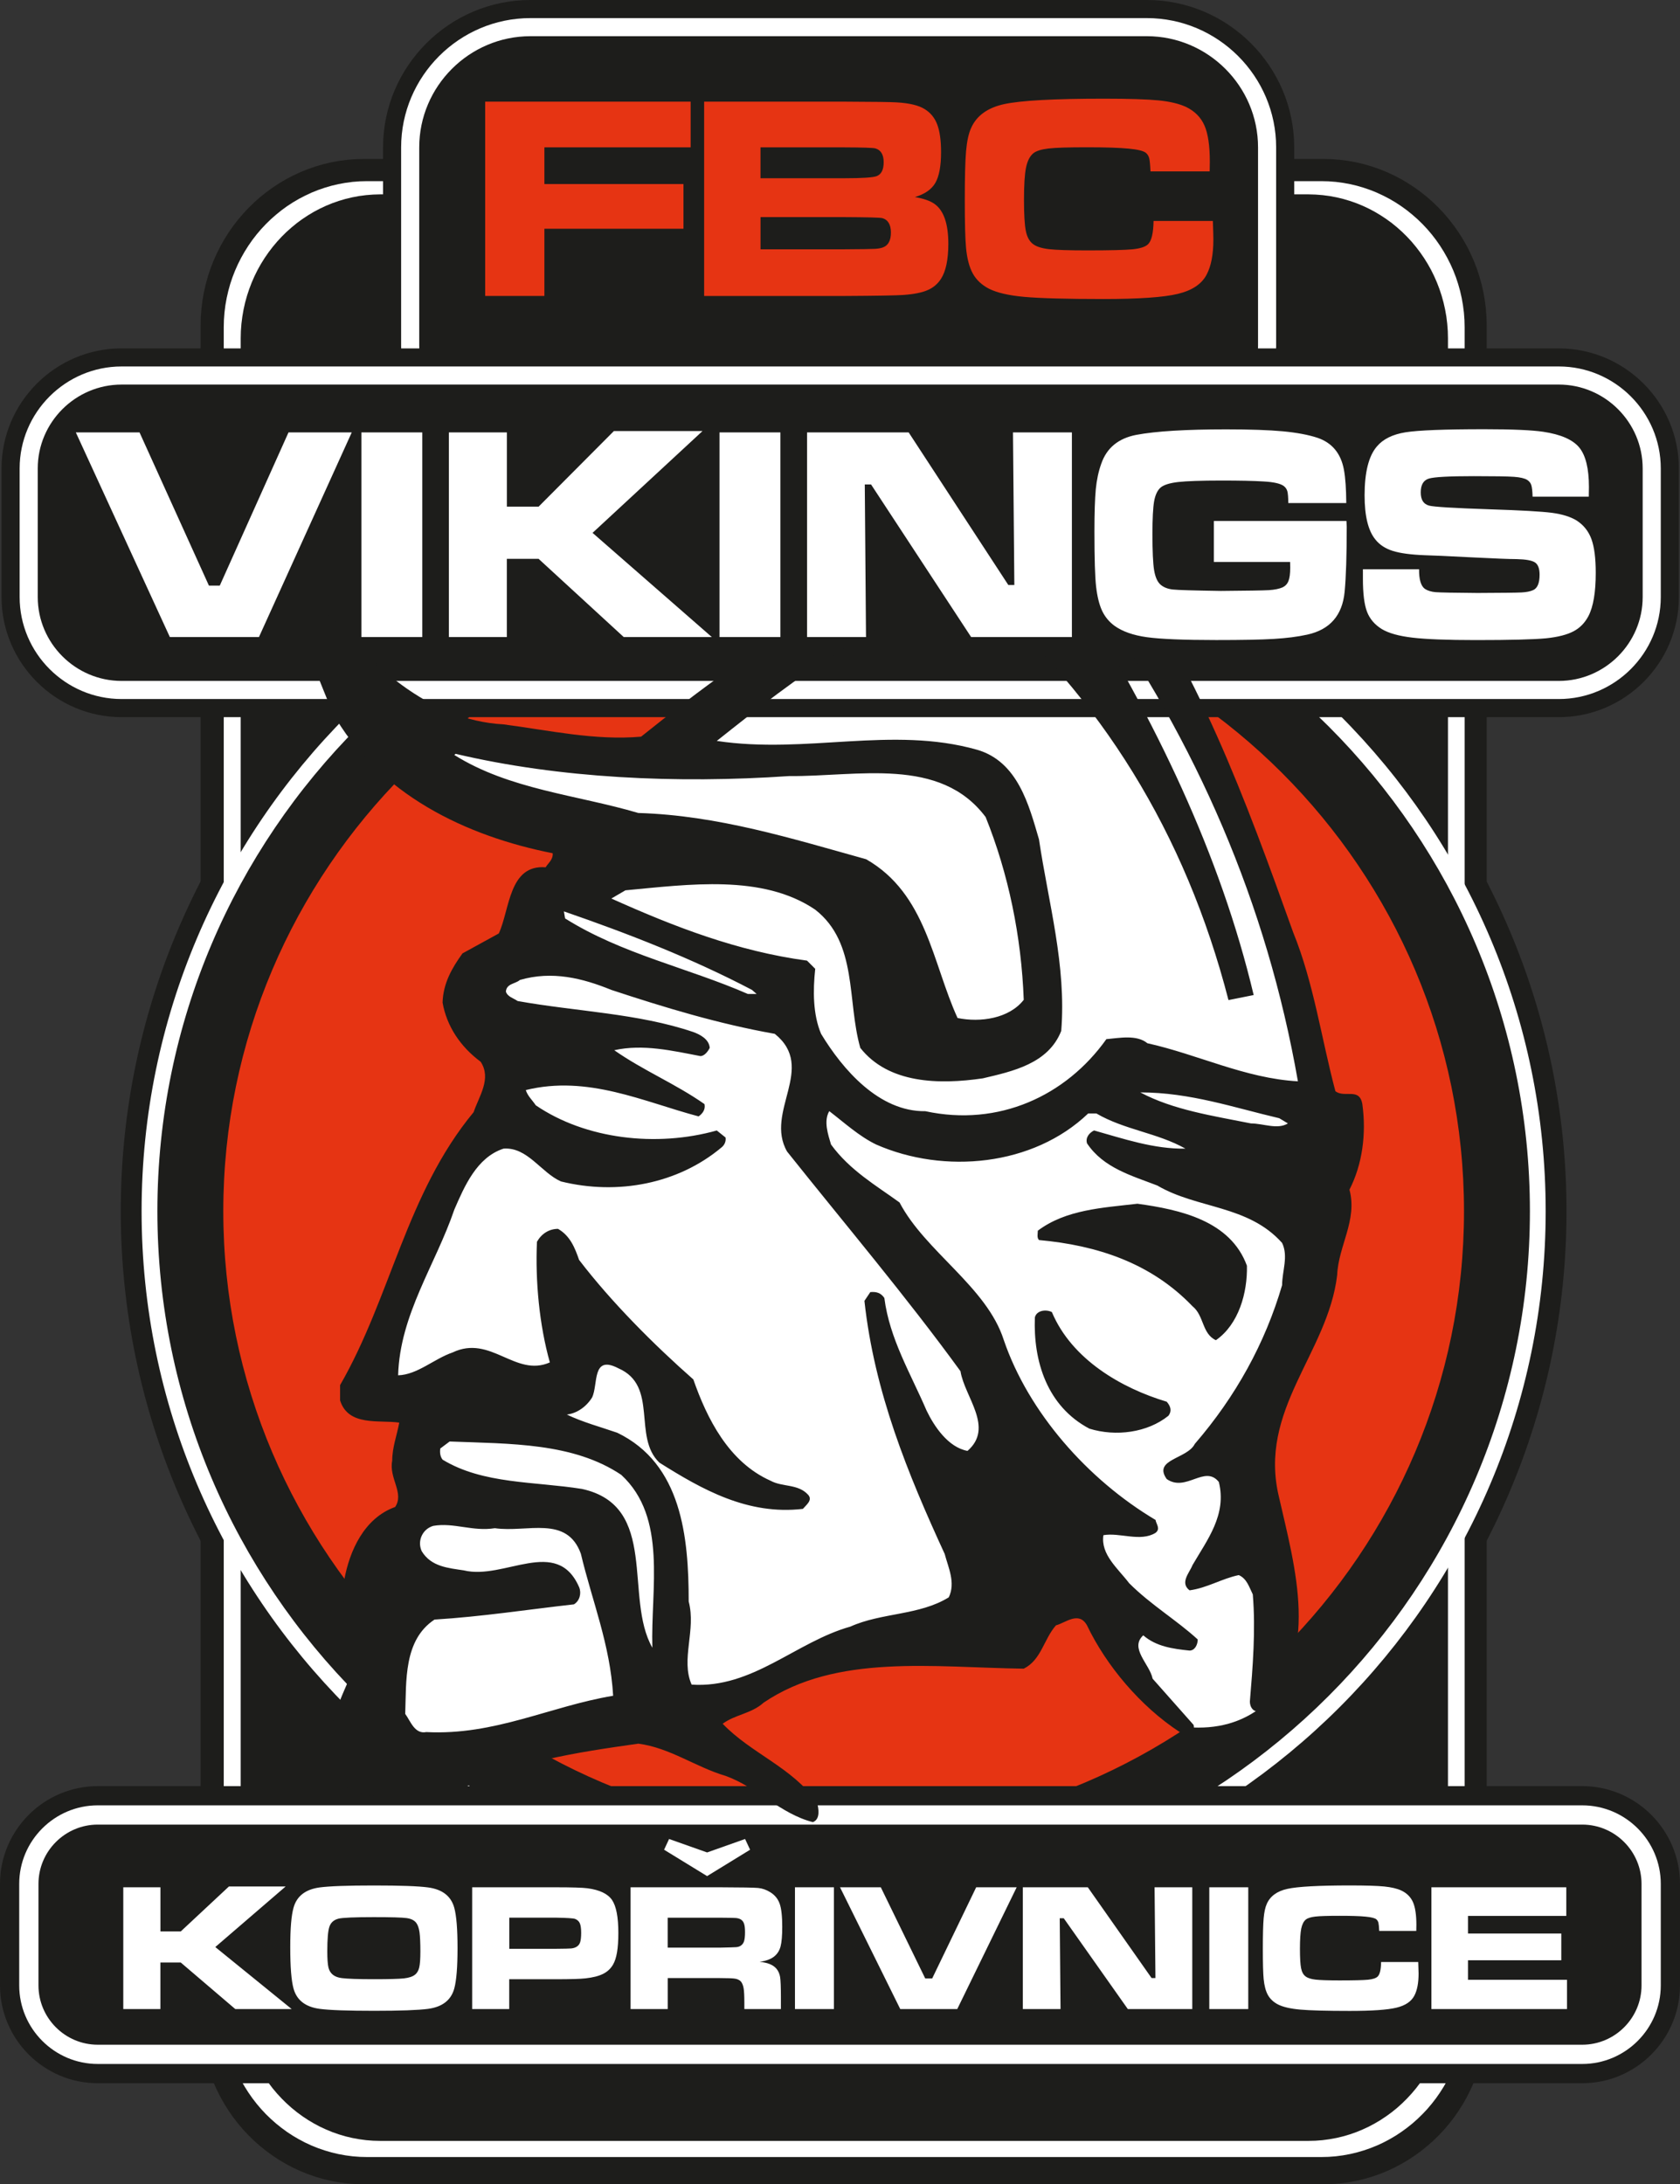 <svg xmlns="http://www.w3.org/2000/svg" id="Vrstva_2" viewBox="0 0 480.76 625.07"><rect x="0" y="0" width="480.76" height="625.07" fill="#333333" stroke="none"/><g id="_1._liga_mu&#x17E;&#x16F;"><path d="M241.42,139.73c113.94,0,206.86,92.93,206.86,206.86s-92.93,206.86-206.86,206.86S34.56,460.53,34.56,346.59s92.93-206.86,206.86-206.86" style="fill:#1d1d1b; fill-rule:evenodd;"></path><polygon points="104.04 45.48 378.81 45.48 381.06 45.54 383.43 45.73 385.77 46.03 388.07 46.45 390.34 46.99 392.56 47.64 394.73 48.39 396.86 49.25 398.93 50.21 400.95 51.26 402.9 52.42 404.8 53.66 406.63 54.99 408.4 56.4 410.09 57.9 411.71 59.48 413.26 61.13 414.73 62.86 416.11 64.66 417.42 66.52 418.64 68.46 419.77 70.45 420.8 72.51 421.75 74.62 422.59 76.79 423.33 79.01 423.96 81.27 424.49 83.58 424.9 85.92 425.2 88.31 425.38 90.72 425.44 93.02 425.44 577.53 425.38 579.83 425.2 582.25 424.9 584.63 424.49 586.98 423.96 589.29 423.33 591.55 422.59 593.77 421.75 595.94 420.8 598.05 419.77 600.1 418.64 602.1 417.42 604.03 416.12 605.9 414.73 607.7 413.26 609.43 411.71 611.08 410.09 612.66 408.39 614.15 406.63 615.57 404.8 616.9 402.91 618.14 400.95 619.29 398.93 620.35 396.86 621.31 394.73 622.17 392.55 622.92 390.33 623.57 388.07 624.1 385.77 624.53 383.43 624.83 381.06 625.01 378.81 625.07 104.04 625.07 101.79 625.01 99.42 624.83 97.08 624.53 94.78 624.1 92.52 623.57 90.29 622.92 88.12 622.17 85.99 621.31 83.92 620.35 81.9 619.29 79.94 618.14 78.05 616.9 76.22 615.57 74.45 614.15 72.76 612.66 71.14 611.08 69.59 609.43 68.12 607.7 66.73 605.9 65.43 604.03 64.21 602.1 63.08 600.1 62.05 598.05 61.1 595.94 60.26 593.77 59.52 591.55 58.89 589.29 58.36 586.98 57.95 584.63 57.65 582.25 57.46 579.83 57.41 577.53 57.41 93.02 57.46 90.72 57.65 88.31 57.95 85.92 58.36 83.58 58.89 81.27 59.52 79.01 60.26 76.79 61.1 74.62 62.05 72.51 63.08 70.45 64.21 68.46 65.43 66.52 66.73 64.66 68.12 62.86 69.59 61.13 71.14 59.48 72.76 57.9 74.45 56.4 76.22 54.99 78.05 53.66 79.95 52.42 81.9 51.26 83.92 50.21 85.99 49.25 88.12 48.39 90.29 47.64 92.51 46.99 94.78 46.45 97.08 46.03 99.42 45.73 101.79 45.54 104.04 45.48" style="fill:#1d1d1b; fill-rule:evenodd;"></polygon><polygon points="104.11 50.99 378.74 50.99 380.78 51.04 382.87 51.2 384.93 51.47 386.96 51.83 388.96 52.29 390.91 52.85 392.83 53.5 394.7 54.25 396.53 55.08 398.31 55.99 400.04 56.99 401.71 58.06 403.33 59.22 404.89 60.44 406.38 61.74 407.82 63.11 409.19 64.54 410.48 66.04 411.71 67.59 412.86 69.21 413.94 70.89 414.93 72.61 415.85 74.39 416.68 76.22 417.42 78.1 418.07 80.01 418.63 81.97 419.09 83.96 419.46 85.99 419.72 88.05 419.88 90.14 419.94 92.19 419.94 567.34 419.88 569.39 419.72 571.48 419.46 573.54 419.09 575.57 418.63 577.56 418.07 579.52 417.42 581.44 416.68 583.31 415.85 585.14 414.93 586.92 413.94 588.65 412.86 590.32 411.71 591.94 410.48 593.5 409.18 594.99 407.82 596.42 406.38 597.79 404.89 599.09 403.33 600.32 401.71 601.47 400.04 602.54 398.31 603.54 396.53 604.45 394.71 605.28 392.83 606.03 390.91 606.68 388.95 607.24 386.96 607.7 384.93 608.07 382.87 608.33 380.78 608.49 378.74 608.54 104.11 608.54 102.07 608.49 99.98 608.33 97.92 608.07 95.89 607.7 93.89 607.24 91.94 606.68 90.02 606.03 88.14 605.28 86.32 604.45 84.54 603.54 82.81 602.54 81.14 601.47 79.52 600.32 77.96 599.09 76.46 597.79 75.03 596.43 73.67 594.99 72.37 593.5 71.14 591.94 69.99 590.32 68.91 588.65 67.92 586.92 67 585.14 66.17 583.31 65.43 581.44 64.78 579.52 64.22 577.56 63.76 575.57 63.39 573.54 63.13 571.48 62.97 569.39 62.91 567.34 62.91 92.19 62.97 90.14 63.13 88.05 63.39 85.99 63.76 83.96 64.22 81.97 64.78 80.01 65.43 78.1 66.17 76.22 67 74.39 67.92 72.61 68.91 70.89 69.99 69.21 71.14 67.59 72.37 66.04 73.66 64.54 75.03 63.11 76.47 61.74 77.96 60.44 79.52 59.22 81.14 58.06 82.81 56.99 84.54 55.99 86.32 55.08 88.14 54.25 90.02 53.5 91.94 52.85 93.89 52.29 95.89 51.83 97.92 51.47 99.98 51.2 102.07 51.04 104.11 50.99" style="fill:#1d1d1b; fill-rule:evenodd;"></polygon><polygon points="105.01 51.84 378.15 51.84 380.19 51.89 382.26 52.05 384.31 52.32 386.33 52.69 388.32 53.16 390.26 53.73 392.17 54.39 394.03 55.14 395.85 55.99 397.62 56.91 399.34 57.92 401 59.01 402.61 60.18 404.16 61.43 405.65 62.74 407.08 64.13 408.44 65.58 409.73 67.1 410.95 68.68 412.09 70.32 413.16 72.02 414.15 73.77 415.06 75.57 415.89 77.43 416.63 79.33 417.27 81.27 417.83 83.26 418.29 85.28 418.65 87.34 418.92 89.43 419.08 91.55 419.13 93.62 419.13 575.49 419.08 577.57 418.92 579.68 418.65 581.77 418.29 583.83 417.83 585.86 417.27 587.84 416.63 589.79 415.89 591.69 415.06 593.54 414.15 595.34 413.16 597.1 412.09 598.79 410.95 600.43 409.73 602.01 408.44 603.53 407.08 604.98 405.65 606.37 404.16 607.69 402.61 608.93 401 610.1 399.34 611.19 397.62 612.2 395.85 613.13 394.04 613.97 392.17 614.72 390.26 615.38 388.31 615.95 386.33 616.42 384.31 616.79 382.26 617.06 380.18 617.22 378.15 617.27 105.01 617.27 102.97 617.22 100.9 617.06 98.85 616.79 96.83 616.42 94.84 615.95 92.9 615.38 90.99 614.72 89.12 613.97 87.31 613.13 85.54 612.2 83.82 611.19 82.15 610.1 80.55 608.93 79 607.69 77.51 606.37 76.08 604.99 74.72 603.53 73.43 602.01 72.21 600.43 71.07 598.79 70 597.1 69.01 595.35 68.1 593.54 67.27 591.69 66.53 589.79 65.88 587.84 65.33 585.86 64.87 583.83 64.5 581.78 64.24 579.68 64.08 577.57 64.03 575.49 64.03 93.62 64.08 91.55 64.24 89.43 64.5 87.34 64.87 85.28 65.33 83.26 65.88 81.27 66.53 79.33 67.27 77.43 68.1 75.57 69.01 73.77 70 72.02 71.07 70.32 72.21 68.68 73.43 67.1 74.72 65.58 76.08 64.13 77.51 62.74 79 61.43 80.55 60.18 82.15 59.01 83.82 57.92 85.54 56.91 87.31 55.99 89.12 55.14 90.99 54.39 92.9 53.73 94.84 53.16 96.83 52.69 98.85 52.32 100.89 52.05 102.97 51.89 105.01 51.84" style="fill:#fff; fill-rule:evenodd;"></polygon><polygon points="108.75 55.62 374.49 55.62 376.47 55.68 378.49 55.84 380.48 56.1 382.45 56.47 384.38 56.93 386.27 57.49 388.13 58.14 389.94 58.88 391.71 59.71 393.43 60.62 395.1 61.62 396.72 62.69 398.29 63.84 399.8 65.07 401.24 66.36 402.63 67.73 403.96 69.16 405.21 70.66 406.39 72.21 407.51 73.83 408.55 75.5 409.52 77.23 410.4 79.01 411.2 80.83 411.92 82.71 412.55 84.62 413.09 86.57 413.54 88.57 413.9 90.6 414.15 92.65 414.31 94.74 414.36 96.78 414.36 571.49 414.31 573.53 414.15 575.62 413.9 577.68 413.54 579.71 413.09 581.7 412.55 583.65 411.92 585.57 411.2 587.44 410.4 589.27 409.52 591.05 408.55 592.77 407.51 594.44 406.4 596.06 405.21 597.62 403.95 599.11 402.63 600.54 401.24 601.91 399.8 603.21 398.29 604.43 396.72 605.58 395.1 606.66 393.43 607.65 391.71 608.57 389.94 609.39 388.13 610.14 386.27 610.79 384.38 611.35 382.45 611.81 380.48 612.17 378.49 612.44 376.47 612.6 374.49 612.65 108.75 612.65 106.77 612.6 104.75 612.44 102.76 612.17 100.79 611.81 98.86 611.35 96.97 610.79 95.11 610.14 93.3 609.39 91.53 608.57 89.81 607.65 88.14 606.66 86.52 605.58 84.95 604.43 83.45 603.21 82 601.91 80.61 600.54 79.29 599.11 78.03 597.62 76.85 596.06 75.73 594.45 74.69 592.77 73.72 591.05 72.84 589.27 72.04 587.44 71.32 585.57 70.69 583.66 70.15 581.7 69.7 579.71 69.35 577.68 69.09 575.62 68.93 573.53 68.88 571.49 68.88 96.78 68.93 94.74 69.09 92.65 69.35 90.6 69.7 88.57 70.15 86.57 70.69 84.62 71.32 82.71 72.04 80.83 72.84 79 73.72 77.23 74.69 75.5 75.73 73.83 76.85 72.21 78.03 70.66 79.29 69.16 80.61 67.73 82 66.36 83.45 65.07 84.95 63.84 86.52 62.69 88.14 61.62 89.81 60.62 91.53 59.71 93.3 58.88 95.11 58.14 96.97 57.49 98.86 56.93 100.79 56.47 102.76 56.1 104.75 55.84 106.77 55.68 108.75 55.62" style="fill:#1d1d1b; fill-rule:evenodd;"></polygon><path d="M151.79,0h176.4c23.2,0,42.17,18.98,42.17,42.17v56.81c0,23.2-18.98,42.17-42.17,42.17h-176.4c-23.2,0-42.17-18.98-42.17-42.17v-56.81c0-23.2,18.98-42.17,42.17-42.17" style="fill:#1d1d1b; fill-rule:evenodd;"></path><path d="M151.79,5.18h176.4c20.35,0,37,16.65,37,37v56.81c0,20.35-16.65,37-37,37h-176.4c-20.35,0-37-16.65-37-37v-56.81c0-20.35,16.65-37,37-37" style="fill:#fff; fill-rule:evenodd;"></path><path d="M241.42,145.69c110.65,0,200.9,90.25,200.9,200.9s-90.25,200.9-200.9,200.9S40.52,457.25,40.52,346.59s90.25-200.9,200.91-200.9" style="fill:#fff; fill-rule:evenodd;"></path><path d="M151.79,130.81h176.4c17.5,0,31.82-14.32,31.82-31.82v-56.81c0-17.5-14.32-31.82-31.82-31.82h-176.4c-17.5,0-31.82,14.32-31.82,31.82v56.81c0,17.5,14.32,31.82,31.82,31.82" style="fill:#1d1d1b; fill-rule:evenodd;"></path><path d="M241.42,150.21c108.17,0,196.39,88.22,196.39,196.39s-88.22,196.39-196.39,196.39S45.04,454.76,45.04,346.59s88.22-196.39,196.39-196.39" style="fill:#1d1d1b; fill-rule:evenodd;"></path><path d="M241.42,169.07c97.78,0,177.53,79.75,177.53,177.53s-79.75,177.53-177.53,177.53S63.9,444.37,63.9,346.59s79.75-177.53,177.53-177.53" style="fill:#e63413; fill-rule:evenodd;"></path><polygon points="166.02 256.04 181.5 264.03 224.95 279.02 234.44 310.48 261.91 324.96 292.87 319.97 321.84 301.99 379.27 316.97 357.8 245.06 322.34 174.14 312.35 164.65 300.86 163.65 276.39 163.15 215.46 193.62 195.49 212.1 166.02 256.04" style="fill:#fff; fill-rule:evenodd;"></polygon><polygon points="152.54 268.03 218.46 291 223.95 280.51 157.03 257.54 152.54 268.03" style="fill:#fff; fill-rule:evenodd;"></polygon><path d="M319.84,313.98c3.5,4,33.46,11.99,37.46,12.49,4,.5,13.98-1,13.98-1l4.49-5.49-48.94-13.98-6.99,7.99Z" style="fill:#fff; fill-rule:evenodd;"></path><path d="M116.08,212.59l42.45,22.47,93.39,17.48,10.49,50.94,35.46-15.48-17.98-68.42-29.96-3.5c-40.62-1-81.24-2.15-121.86-9.49l-11.99,5.99Z" style="fill:#fff; fill-rule:evenodd;"></path><path d="M231.44,308.48l-2.5,16.98,44.45,54.94,51.94,100.88,14.48,12.98c8.49.67,15.65-1.33,21.47-5.99l-2-51.44,11.49-52.94,8.99-50.44-64.42-18.98-26.47,7.49-23.47,5.49-23.97-13.98s-9.99-4.49-9.99-4.99" style="fill:#fff; fill-rule:evenodd;"></path><path d="M312.33,325.24c-8.53,1.72-13.96,5.86-16.29,12.41,35.16,1.98,60.31,10.51,75.48,25.59l-2.33-23.52-56.87-14.48Z" style="fill:#fff; fill-rule:evenodd;"></path><polygon points="285.45 461.07 288.08 404.09 232.55 330.45 224.66 289.82 144.59 272 135.24 283.69 143.42 309.11 107.48 393.57 114.2 401.75 120.04 420.45 112.74 462.54 105.43 505.2 157.74 494.97 207.42 486.79 252.72 468.09 286.03 462.83 285.45 461.07" style="fill:#fff; fill-rule:evenodd;"></polygon><path d="M129.6,405.07l45.48,9.61,14.73,18.9.32,50.6-20.82-47.08s-24.02-6.09-25.62-6.09-20.82-10.25-20.82-10.25l-2.56-9.29,9.29-6.41Z" style="fill:#fff; fill-rule:evenodd;"></path><path d="M151.31,314.96c18.61-2.44,37.21,2.63,55.82,11.11l-25.34,7.6-24.74-9.64-5.73-9.06Z" style="fill:#fff; fill-rule:evenodd;"></path><polygon points="141.67 287.49 164.76 286.32 189.6 290.41 219.99 300.93 230.22 302.68 211.81 288.66 162.13 273.46 144.3 276.97 141.67 287.49" style="fill:#fff; fill-rule:evenodd;"></polygon><path d="M177.61,347.4c19.53.29,33.36-4.48,38.87-16.66-.71,16.73,9.53,43.04,21.33,70.72-12.56-23.48-30.49-43.06-60.2-54.06" style="fill:#fff; fill-rule:evenodd;"></path><path d="M120.15,381.55c6.6-20.55,14.36-37.05,23.81-47.62l14.98,10.43-14.98,1.87-23.81,35.31Z" style="fill:#fff; fill-rule:evenodd;"></path><path d="M302.66,362.75c17.03.63,32.24,5.45,41.71,23.33l-2.99,8.83c-9.92-15.78-23.34-25.63-38.72-32.16" style="fill:#fff; fill-rule:evenodd;"></path><path d="M189.49,225.7c88.49,1.57,84.56-14.41,101.38,55.14-26.72-72.24-72.3-42.35-101.38-55.14" style="fill:#fff; fill-rule:evenodd;"></path><path d="M280.39,176.64c9.65-4.16,19.31-4.33,28.97-.5,24.62,39.25,43.97,79.45,53.94,121.36-2.5.5-4.99,1-7.49,1.5-12.96-50.25-38.48-90.75-75.41-122.36" style="fill:#fff; fill-rule:evenodd;"></path><path d="M27.97,511.13h424.82c15.39,0,27.97,12.59,27.97,27.97v29.08c0,15.38-12.59,27.97-27.97,27.97H27.97c-15.39,0-27.97-12.59-27.97-27.97v-29.08c0-15.39,12.59-27.97,27.97-27.97" style="fill:#1d1d1b; fill-rule:evenodd;"></path><path d="M27.97,516.63h424.82c12.36,0,22.47,10.11,22.47,22.47v29.07c0,12.36-10.11,22.47-22.47,22.47H27.97c-12.36,0-22.47-10.11-22.47-22.47v-29.07c0-12.36,10.11-22.47,22.47-22.47" style="fill:#fff; fill-rule:evenodd;"></path><path d="M27.97,522.14h424.82c9.33,0,16.96,7.63,16.96,16.96v29.07c0,9.33-7.63,16.96-16.96,16.96H27.97c-9.33,0-16.96-7.63-16.96-16.96v-29.07c0-9.33,7.63-16.96,16.96-16.96" style="fill:#1d1d1b; fill-rule:evenodd;"></path><path d="M409.62,540.08h38.6v8.19h-28.13v5.04h26.7v7.66h-26.7v5.58h28.33v8.37h-38.8v-34.84ZM395.23,561.47h10.62c.06,1.7.1,2.8.1,3.29,0,2.69-.4,4.79-1.2,6.31-.88,1.7-2.6,2.86-5.17,3.47-2.57.62-7.01.92-13.33.92-6.63,0-11.36-.13-14.18-.38-2.81-.25-4.94-.75-6.37-1.48-1.27-.66-2.23-1.56-2.86-2.68-.63-1.12-1.04-2.66-1.23-4.62-.15-1.59-.23-4.44-.23-8.58s.08-6.94.23-8.73c.16-1.79.45-3.17.9-4.16.97-2.21,2.94-3.65,5.9-4.3,2.96-.65,8.93-.98,17.91-.98,4.5,0,7.76.1,9.8.3,2.05.21,3.67.59,4.88,1.15,1.59.75,2.69,1.86,3.35,3.34.64,1.47.97,3.63.97,6.5,0,.15,0,.73-.03,1.73h-10.61c-.05-1.16-.13-1.93-.22-2.33-.1-.39-.29-.71-.58-.98-.41-.36-1.44-.62-3.09-.78-1.65-.17-4.15-.24-7.5-.24s-5.62.07-6.89.22c-1.28.15-2.18.43-2.71.85-.63.51-1.06,1.37-1.32,2.58-.24,1.21-.37,3.14-.37,5.78s.11,4.5.33,5.58c.22,1.08.64,1.86,1.28,2.33.59.46,1.54.77,2.84.92,1.31.15,3.61.23,6.91.23,4.06,0,6.78-.07,8.13-.2,1.35-.14,2.27-.44,2.74-.9.63-.59.96-1.99.99-4.16ZM346.06,540.08h11.15v34.84h-11.15v-34.84ZM292.69,540.08h18.61l18.25,25.98h1.1l-.25-25.98h10.79v34.84h-18.45l-18.33-25.98h-1.15l.23,25.98h-10.79v-34.84ZM240.39,540.08h11.67l12.71,26.09h1.99l12.59-26.09h11.59l-17,34.84h-16.32l-17.23-34.84ZM227.49,540.08h11.15v34.84h-11.15v-34.84ZM191.07,557.35h14.93c2.61-.05,4.16-.1,4.66-.14.5-.04.93-.17,1.29-.4.45-.29.78-.71.97-1.28.18-.58.28-1.44.28-2.6s-.1-1.99-.32-2.55c-.21-.56-.58-.97-1.11-1.22-.38-.17-.82-.27-1.34-.3-.51-.04-2-.06-4.45-.08h-14.91v8.57ZM180.45,574.92v-34.84h25.66c6.02.02,9.63.08,10.82.19,1.19.11,2.34.51,3.45,1.19,1.32.8,2.23,1.9,2.73,3.31.5,1.4.74,3.61.74,6.62,0,2.54-.16,4.39-.47,5.59-.31,1.19-.91,2.14-1.78,2.86-.93.77-2.34,1.3-4.23,1.59,2.23.17,3.83.81,4.8,1.92.56.66.91,1.46,1.07,2.4.15.95.23,2.93.23,5.94v3.24h-10.46v-1.86c0-1.94-.07-3.32-.22-4.15-.15-.83-.41-1.46-.8-1.91-.39-.4-.93-.66-1.62-.78-.69-.11-2.13-.17-4.33-.17h-14.96v8.86h-10.62ZM145.74,557.68h13.27c2.42-.02,3.89-.05,4.43-.1.53-.05,1.01-.18,1.44-.41.54-.29.91-.72,1.12-1.31.2-.59.31-1.51.31-2.74s-.13-2.15-.38-2.74c-.25-.58-.71-.99-1.35-1.25-.48-.18-2.33-.31-5.57-.36h-13.27v8.9ZM135.12,574.92v-34.84h23.87c4.72,0,7.77.1,9.13.28,3.46.46,5.79,1.57,7.01,3.33,1.21,1.77,1.82,4.91,1.82,9.44s-.51,7.32-1.51,9.06c-.68,1.17-1.63,2.06-2.86,2.67-1.23.62-2.9,1.04-5.03,1.28-1.52.17-4.34.25-8.48.25h-13.35v8.53h-10.62ZM107.01,548.62c-5.63,0-9.02.15-10.16.44-1.31.34-2.17,1.1-2.58,2.28-.41,1.19-.61,3.54-.61,7.07,0,2.13.11,3.67.33,4.62.43,1.77,1.71,2.79,3.85,3.04,1.59.2,4.65.31,9.22.31,4.27,0,7.11-.08,8.52-.23,1.41-.16,2.46-.5,3.14-1.03.62-.47,1.04-1.18,1.25-2.1.22-.93.33-2.45.33-4.57,0-2.5-.09-4.34-.25-5.52-.17-1.17-.48-2.06-.92-2.65-.56-.75-1.49-1.22-2.78-1.39-1.29-.18-4.41-.27-9.34-.27ZM106.99,539.56c7.52,0,12.69.18,15.52.56,4.07.55,6.56,2.48,7.48,5.8.63,2.27.94,6.13.94,11.56s-.31,9.31-.94,11.59c-.92,3.32-3.42,5.25-7.48,5.8-2.82.37-7.96.56-15.41.56s-12.8-.18-15.62-.56c-4.07-.55-6.56-2.48-7.48-5.8-.63-2.27-.94-6.21-.94-11.79s.31-9.1.94-11.36c.92-3.32,3.42-5.25,7.48-5.8,2.81-.37,7.98-.56,15.52-.56ZM35.29,540.08h10.62v12.63h5.82l13.78-12.86h16.23l-20.13,17.33,21.85,17.74h-16.14l-15.6-13.32h-5.82v13.32h-10.62v-34.84Z" style="fill:#fff; fill-rule:evenodd;"></path><polygon points="214.65 529.33 202.35 536.88 190.04 529.33 191.47 526.26 202.35 530.11 213.22 526.26 214.65 529.33" style="fill:#fff; fill-rule:evenodd;"></polygon><path d="M330.13,63.23h16.95c.1,2.71.15,4.46.15,5.26,0,4.3-.64,7.65-1.92,10.07-1.4,2.71-4.16,4.56-8.26,5.54-4.1.99-11.19,1.47-21.28,1.47-10.58,0-18.13-.21-22.63-.61-4.49-.4-7.89-1.2-10.17-2.36-2.03-1.06-3.56-2.49-4.56-4.28-1-1.79-1.66-4.24-1.96-7.37-.24-2.53-.36-7.09-.36-13.7s.12-11.08.36-13.94c.25-2.85.72-5.06,1.43-6.63,1.54-3.53,4.69-5.83,9.42-6.87,4.73-1.04,14.26-1.57,28.59-1.57,7.18,0,12.39.17,15.65.49,3.27.33,5.86.95,7.79,1.84,2.53,1.2,4.3,2.98,5.34,5.33,1.03,2.35,1.54,5.8,1.54,10.38,0,.24-.01,1.17-.04,2.77h-16.94c-.08-1.85-.21-3.09-.35-3.71-.15-.63-.46-1.14-.92-1.56-.65-.57-2.29-.99-4.94-1.24-2.63-.26-6.62-.39-11.98-.39s-8.97.11-11,.35c-2.04.24-3.48.68-4.33,1.36-1,.82-1.7,2.18-2.1,4.12-.39,1.93-.58,5.01-.58,9.22s.18,7.18.53,8.9c.35,1.72,1.03,2.96,2.04,3.73.95.74,2.46,1.22,4.53,1.47,2.09.24,5.76.36,11.03.36,6.48,0,10.82-.11,12.98-.32,2.16-.22,3.62-.7,4.38-1.43,1-.95,1.53-3.17,1.59-6.65M217.64,71.34h23.96c4.96-.03,7.91-.07,8.83-.13.92-.06,1.7-.19,2.32-.44,1.46-.57,2.2-1.99,2.2-4.24s-.85-3.7-2.53-4.12c-.58-.15-4.2-.25-10.82-.28h-23.96v9.21ZM217.64,51.01h23.88c5.24,0,8.36-.21,9.36-.61,1.34-.52,2-1.85,2-3.99s-.81-3.52-2.41-3.95c-.63-.17-3.62-.27-8.96-.29h-23.88v8.84ZM201.5,84.7V29.09h39.97c8.5.03,13.56.1,15.16.21,3.64.21,6.31.86,8.03,1.95,1.65,1.03,2.85,2.5,3.56,4.42.72,1.92,1.08,4.55,1.08,7.89,0,3.99-.56,6.93-1.65,8.8-1.1,1.88-3.05,3.21-5.84,4.03,2.46.43,4.3,1.06,5.49,1.88,2.71,1.81,4.08,5.65,4.08,11.49,0,4.53-.71,7.89-2.11,10.05-.96,1.47-2.24,2.56-3.88,3.24-1.63.7-3.92,1.15-6.88,1.36-1.92.14-7.57.24-16.9.29h-40.1ZM138.84,29.09h58.8v13.07h-41.85v10.51h39.8v12.79h-39.8v19.23h-16.95V29.09Z" style="fill:#e63413; fill-rule:evenodd;"></path><path d="M34.8,99.7h411.28c18.9,0,34.36,15.46,34.36,34.36v36.81c0,18.9-15.46,34.36-34.36,34.36H34.8C15.9,205.22.44,189.76.44,170.86v-36.81c0-18.9,15.46-34.36,34.36-34.36" style="fill:#1d1d1b; fill-rule:evenodd;"></path><path d="M34.8,104.87h411.28c16.05,0,29.18,13.13,29.18,29.18v36.81c0,16.05-13.13,29.18-29.18,29.18H34.8c-16.05,0-29.18-13.13-29.18-29.18v-36.81c0-16.05,13.13-29.18,29.18-29.18" style="fill:#fff; fill-rule:evenodd;"></path><path d="M34.8,110.05h411.28c13.2,0,24,10.8,24,24v36.81c0,13.2-10.8,24-24,24H34.8c-13.2,0-24-10.8-24-24v-36.81c0-13.2,10.8-24,24-24" style="fill:#1d1d1b; fill-rule:evenodd;"></path><path d="M166.24,444.7c3.19,13.41,8.38,25.98,9.22,40.57-18.1,3.02-33.86,11.4-53.47,10.39-3.35.67-4.53-3.19-6.03-5.2.34-9.39-.5-21.12,8.38-26.99,13.58-.84,26.49-2.85,39.9-4.36,1.68-1.01,2.18-3.19,1.51-4.86-6.37-14.75-21.46-2.01-33.02-4.86-4.36-.67-9.39-1.01-12.07-5.53-1.34-3.02.34-6.37,3.35-7.21,5.87-1.01,11.23,1.68,17.6.67,9.22,1.34,20.62-3.86,24.64,7.38M177.8,422.07c13.24,12.24,8.38,32.52,8.88,49.45-8.21-14.42,2.01-40.57-20.12-45.43-13.58-2.18-28.33-1.34-39.9-8.38-.67-.84-.84-2.01-.67-3.19l2.68-2.01c17.43.67,35.37.33,49.12,9.55ZM301.01,375.47c5.7,13.58,19.95,21.79,32.86,25.65,1.17,1.34,1.51,2.68.5,4.02-6.03,4.86-15.09,6.03-22.63,3.69-12.07-6.37-16.09-19.28-15.59-31.85.5-2.01,3.19-2.35,4.86-1.51ZM356.83,362.23c.17,7.71-2.35,16.76-8.88,21.29-4.02-1.84-3.35-7.04-6.7-9.72-11.9-12.41-27.32-17.43-43.92-18.94-.67-.67-.34-1.84-.34-2.68,8.05-6.04,18.44-6.54,28.5-7.71,12.24,1.68,26.65,4.86,31.35,17.77ZM366.05,319.98l2.51,1.51c-3.02,1.84-7.04,0-10.56,0-10.9-2.18-22.29-3.86-31.68-8.88,14.25,0,26.82,4.36,39.73,7.38ZM221.72,295.85c12.07,9.72-3.02,22.3,3.52,33.69,16.43,20.62,34.03,41.4,49.62,62.86,1.17,7.38,9.72,16.09,2.01,22.8-5.53-1.01-9.56-7.04-11.73-11.57-4.53-10.56-10.56-20.45-12.07-32.19-1.01-1.51-2.35-1.84-4.02-1.68l-1.68,2.51c2.85,26.15,12.4,49.45,22.97,72.42,1.01,3.86,3.18,8.21,1.17,12.41-8.38,5.2-19.28,4.36-28.16,8.38-15.59,4.36-27.99,17.77-45.43,16.6-3.18-7.21,1.34-15.59-.84-23.8,0-18.44-2.01-39.39-20.45-48.28-4.86-1.68-9.89-3.02-14.42-5.2,2.85-.34,5.53-2.18,7.21-4.86,1.84-3.69-.17-12.4,7.54-8.38,11.57,5.03,4.02,19.61,11.73,26.99,12.24,7.71,25.31,15.09,41.07,13.24,1.01-1.17,2.85-2.51,1.51-4.02-2.85-3.19-7.38-2.18-10.73-4.02-12.07-5.36-18.27-17.94-22.13-29-11.23-9.89-23.47-22.13-32.69-34.2-1.17-3.35-2.51-6.87-6.03-8.89-2.51,0-4.69,1.34-6.03,3.69-.5,11.23.67,23.8,3.69,34.53-9.89,4.36-16.93-8.05-27.83-2.85-5.36,1.84-10.06,6.37-15.59,6.54.5-17.43,10.73-31.68,16.09-47.44,2.85-6.54,6.37-14.92,14.08-17.43,6.87-.5,10.73,6.87,16.43,9.39,16.26,4.02,33.53.67,45.93-9.72.84-.67,1.34-1.68,1.17-2.85l-2.51-2.01c-17.27,4.86-37.55,2.51-51.8-7.21-1.01-1.51-2.35-2.68-2.85-4.36,17.77-4.36,33.69,3.35,49.45,7.54,1.17-.84,2.01-2.01,1.68-3.52-8.38-5.87-17.43-9.55-25.82-15.42,8.21-1.84,16.76.17,24.64,1.68,1.17,0,2.18-1.34,2.68-2.35-.17-2.51-2.85-3.86-4.69-4.53-15.76-5.36-33.53-5.87-50.29-8.88-1.17-.84-2.85-1.17-3.35-2.68.17-2.35,2.68-2.18,4.02-3.35,9.22-2.68,17.94-.5,26.15,2.85,15.25,5.03,30.68,9.72,46.77,12.57ZM215.18,283.27l1.34,1.17h-2.51c-17.27-7.54-36.04-11.4-52.3-21.62l-.34-2.01c18.44,6.37,36.54,13.41,53.81,22.46ZM225.74,222.09c19.78.17,43.25-5.7,56.32,11.73,6.54,16.26,10.23,34.2,10.9,52.3-4.19,5.36-12.4,6.54-18.94,5.2-7.21-15.76-8.89-35.54-26.15-45.43-21.12-5.87-42.41-12.57-65.21-13.24-17.6-5.2-36.88-6.7-52.64-16.6l.34-.33c29.84,7.04,63.37,8.55,95.38,6.37ZM307.2,168.52c23.53,37.59,42.02,76.1,51.56,116.23-2.4.48-4.8.96-7.21,1.44-12.38-47.99-36.66-86.74-71.77-117.05-28.21,6.48-51.7,24.62-74.66,42.89,25.65,3.86,50.12-4.36,74.43,2.51,11.73,3.35,14.92,15.93,17.77,25.65,2.68,18.1,7.88,36.04,6.37,54.82-3.69,9.39-13.91,11.57-22.46,13.58-12.57,1.84-26.99,1.51-35.04-8.72-3.85-13.41-.67-30.01-12.91-39.56-15.09-10.23-36.21-7.21-54.31-5.53l-4.02,2.35c17.94,8.05,36.04,15.09,55.99,17.77l2.35,2.35c-.67,6.2-.67,13.08,1.68,18.61,6.2,10.23,16.6,22.3,29.84,22.13,20.95,4.53,40.23-4.36,51.8-20.62,3.69-.33,8.72-1.34,11.73,1.17,14.42,3.19,27.99,10.06,43.08,10.9-8.88-50.79-29-97.06-58.84-139.13-1.7-.79-3.5-1.36-5.38-1.77ZM318.28,157.72c24.47,33.36,38.22,71.24,51.8,109.13,5.87,14.42,8.05,30.34,12.07,45.43,2.68,2.01,6.87-1.17,7.71,3.69,1.17,8.55,0,17.27-3.69,24.47,2.35,8.72-3.19,16.09-3.52,24.47-2.68,22.46-22.8,38.56-16.6,63.7,4.36,19.28,12.24,45.6-5.2,61.02-2.01.67-3.18-1.01-3.18-2.68.84-10.06,1.68-20.45.84-30.68-1.01-2.01-1.68-4.53-4.02-5.53-4.86,1.01-9.05,3.69-14.08,4.36-2.85-2.18,0-5.03.84-7.21,4.19-7.21,9.89-14.42,7.54-23.8-4.02-5.03-9.39,3.02-14.92-.84-4.02-5.7,5.87-5.7,8.05-10.06,11.73-13.58,20.12-28.83,24.98-45.43,0-4.02,1.84-8.21,0-12.07-9.72-10.9-24.31-9.72-35.71-16.43-7.38-2.85-15.42-5.03-20.12-12.07-.5-1.68.67-3.02,2.01-3.69,8.38,2.35,17.1,5.36,26.15,5.2-8.05-4.53-17.43-5.36-25.48-10.06h-2.35c-15.76,15.09-41.24,17.43-60.68,8.88-4.86-2.35-9.05-6.2-13.41-9.55-1.68,2.85-.34,6.7.5,9.55,5.36,7.38,12.91,11.73,19.61,16.59,7.38,14.08,24.98,24.14,29.84,39.39,7.04,20.62,23.97,39.9,43.42,51.46.17,1.17,1.51,2.51,0,3.69-4.36,2.68-10.23-.17-14.92.67-.84,5.53,4.19,9.55,7.38,13.75,6.2,6.2,13.58,10.56,19.61,16.09,0,1.51-.84,3.18-2.35,3.18-4.86-.5-9.55-1.17-13.24-4.36-4.02,3.69,1.84,8.21,2.68,12.4l11.73,13.24c.67,2.68-2.51,2.85-4.02,2.01-11.23-7.38-20.95-18.94-26.49-30.51-2.35-4.19-6.2-.67-8.88,0-3.52,4.02-4.19,9.89-9.22,12.4-25.81-.34-53.64-4.36-74.43,9.72-3.52,3.18-8.05,3.35-11.73,6.04,8.21,8.55,19.78,12.4,26.99,22.46.5,1.84,1.01,4.86-1.17,5.7-9.22-2.35-16.09-10.06-24.98-13.24-8.55-2.51-15.92-8.05-24.98-9.22-17.77,2.51-35.54,5.2-51.13,13.24-10.39,1.68-24.81,4.69-34.2-1.68-4.69-4.02-2.68-10.9-2.35-16.43,2.01-10.23,9.22-18.77,8.88-29.34-4.53-2.68-7.04-7.38-5.36-12.57,1.51-8.38,5.7-17.77,14.58-20.95,2.68-4.02-1.84-8.21-.84-13.24,0-3.86,1.34-7.21,2.01-10.9-5.7-.84-14.58,1.17-16.93-6.37v-4.36c14.58-25.31,18.94-54.82,38.22-78.12,1.51-4.53,5.2-9.56,2.01-14.42-5.87-4.36-9.72-10.23-10.9-16.93.17-5.53,2.68-9.89,5.7-14.08l10.39-5.7c3.18-6.87,2.85-19.78,13.41-18.94.67-1.17,2.18-2.18,2.01-4.02-24.64-4.86-49.95-16.76-63.2-40.57-3.35-9.22-8.55-18.1-6.54-29,.84-1.17,2.01-1.34,3.35-1.17,13.91,16.26,30.51,32.69,52.3,33.86,12.91,1.68,26.15,4.69,39.39,3.52,33.69-26.99,68.56-51.13,111.48-56.32,7.71,1.17,16.76-.84,23.3,3.19Z" style="fill:#1d1d1b; fill-rule:evenodd;"></path><path d="M390.03,162.91h16.06c-.03,2.89.52,4.75,1.63,5.58.8.54,1.84.86,3.09.97,1.27.1,5.25.18,11.95.23,7.01-.03,11.23-.07,12.63-.15,1.41-.07,2.53-.29,3.35-.67,1.22-.54,1.84-2.01,1.84-4.42,0-1.74-.44-2.9-1.29-3.48-.87-.59-2.63-.91-5.28-.97-2.06,0-6.38-.18-13-.51-6.78-.35-11.19-.56-13.24-.6-3.99-.15-7.05-.56-9.19-1.23-2.14-.67-3.81-1.77-5-3.28-2.06-2.52-3.08-6.72-3.08-12.62,0-6.6,1.17-11.26,3.51-13.99,1.78-2.12,4.52-3.47,8.21-4.06,3.7-.59,11.22-.88,22.54-.88,8,0,13.63.25,16.86.73,5,.75,8.43,2.24,10.29,4.48,1.86,2.25,2.79,6.03,2.79,11.35,0,.5-.01,1.41-.04,2.75h-16.08c-.05-1.64-.18-2.75-.38-3.35-.19-.6-.59-1.08-1.17-1.46-.72-.45-1.99-.75-3.78-.88-1.81-.13-5.63-.19-11.49-.19-7.05,0-11.34.23-12.88.7-1.54.48-2.31,1.79-2.31,3.93s.78,3.32,2.31,3.78c1.28.38,7.13.73,17.59,1.08,8.79.28,14.67.62,17.64,1,2.97.4,5.32,1.13,7.08,2.21,1.99,1.29,3.4,3.06,4.22,5.3.83,2.26,1.24,5.48,1.24,9.68,0,5.52-.69,9.64-2.07,12.32-1.03,1.98-2.48,3.46-4.33,4.42-1.85.97-4.45,1.63-7.8,1.98-3.59.34-10.28.51-20.05.51-8.19,0-14.24-.23-18.14-.69-3.91-.45-6.85-1.27-8.82-2.45-2.04-1.26-3.46-2.91-4.25-4.98-.78-2.05-1.17-5.18-1.17-9.4v-2.74ZM347.39,149.09h37.92c.05.94.08,1.48.08,1.58,0,8.28-.2,14.5-.6,18.67-.64,6.75-4.21,10.85-10.69,12.27-2.79.62-5.99,1.01-9.6,1.23-3.59.22-9.09.32-16.48.32-9.37,0-15.98-.28-19.86-.82-3.88-.54-6.96-1.63-9.22-3.25-1.54-1.13-2.72-2.55-3.55-4.29-.82-1.76-1.39-4.06-1.72-6.91-.31-2.67-.48-7.92-.48-15.8,0-5.35.14-9.37.39-12.1.27-2.71.79-5.14,1.57-7.29,1.56-4.53,4.9-7.26,10-8.25,5.58-1.05,14.16-1.58,25.73-1.58,6.86,0,12.28.19,16.27.56,3.99.38,7.27,1,9.86,1.85,4.16,1.41,6.7,4.44,7.57,9.1.44,2.33.65,5.52.68,9.58h-16.59c-.01-1.65-.11-2.78-.27-3.37-.16-.59-.49-1.08-.99-1.48-.94-.72-2.87-1.17-5.83-1.33-2.79-.18-6.83-.26-12.13-.26-5.74,0-9.84.15-12.29.42-2.46.29-4.15.82-5.05,1.6-.9.79-1.51,2.11-1.84,3.93-.31,1.82-.48,4.92-.48,9.33,0,4.95.16,8.41.48,10.37.33,1.96.93,3.34,1.84,4.14.9.78,2.08,1.23,3.52,1.39,1.46.16,6.03.29,13.73.41,7.55-.06,12.14-.13,13.76-.23,1.62-.1,2.93-.37,3.91-.79.79-.38,1.36-.98,1.69-1.83.34-.85.5-2.11.5-3.81,0-.25-.01-.79-.03-1.63h-21.82v-11.72ZM230.95,123.74h29.08l28.52,43.67h1.72l-.39-43.67h16.86v58.57h-28.83l-28.64-43.67h-1.8l.35,43.67h-16.87v-58.57ZM205.9,123.74h17.42v58.57h-17.42v-58.57ZM128.46,123.74h16.59v21.24h9.09l21.53-21.62h25.36l-31.46,29.13,34.14,29.82h-25.21l-24.37-22.39h-9.09v22.39h-16.59v-58.57ZM103.42,123.74h17.42v58.57h-17.42v-58.57ZM21.71,123.74h18.22l19.86,43.85h3.1l19.67-43.85h18.1l-26.56,58.57h-25.49l-26.91-58.57Z" style="fill:#fff; fill-rule:evenodd;"></path></g></svg>